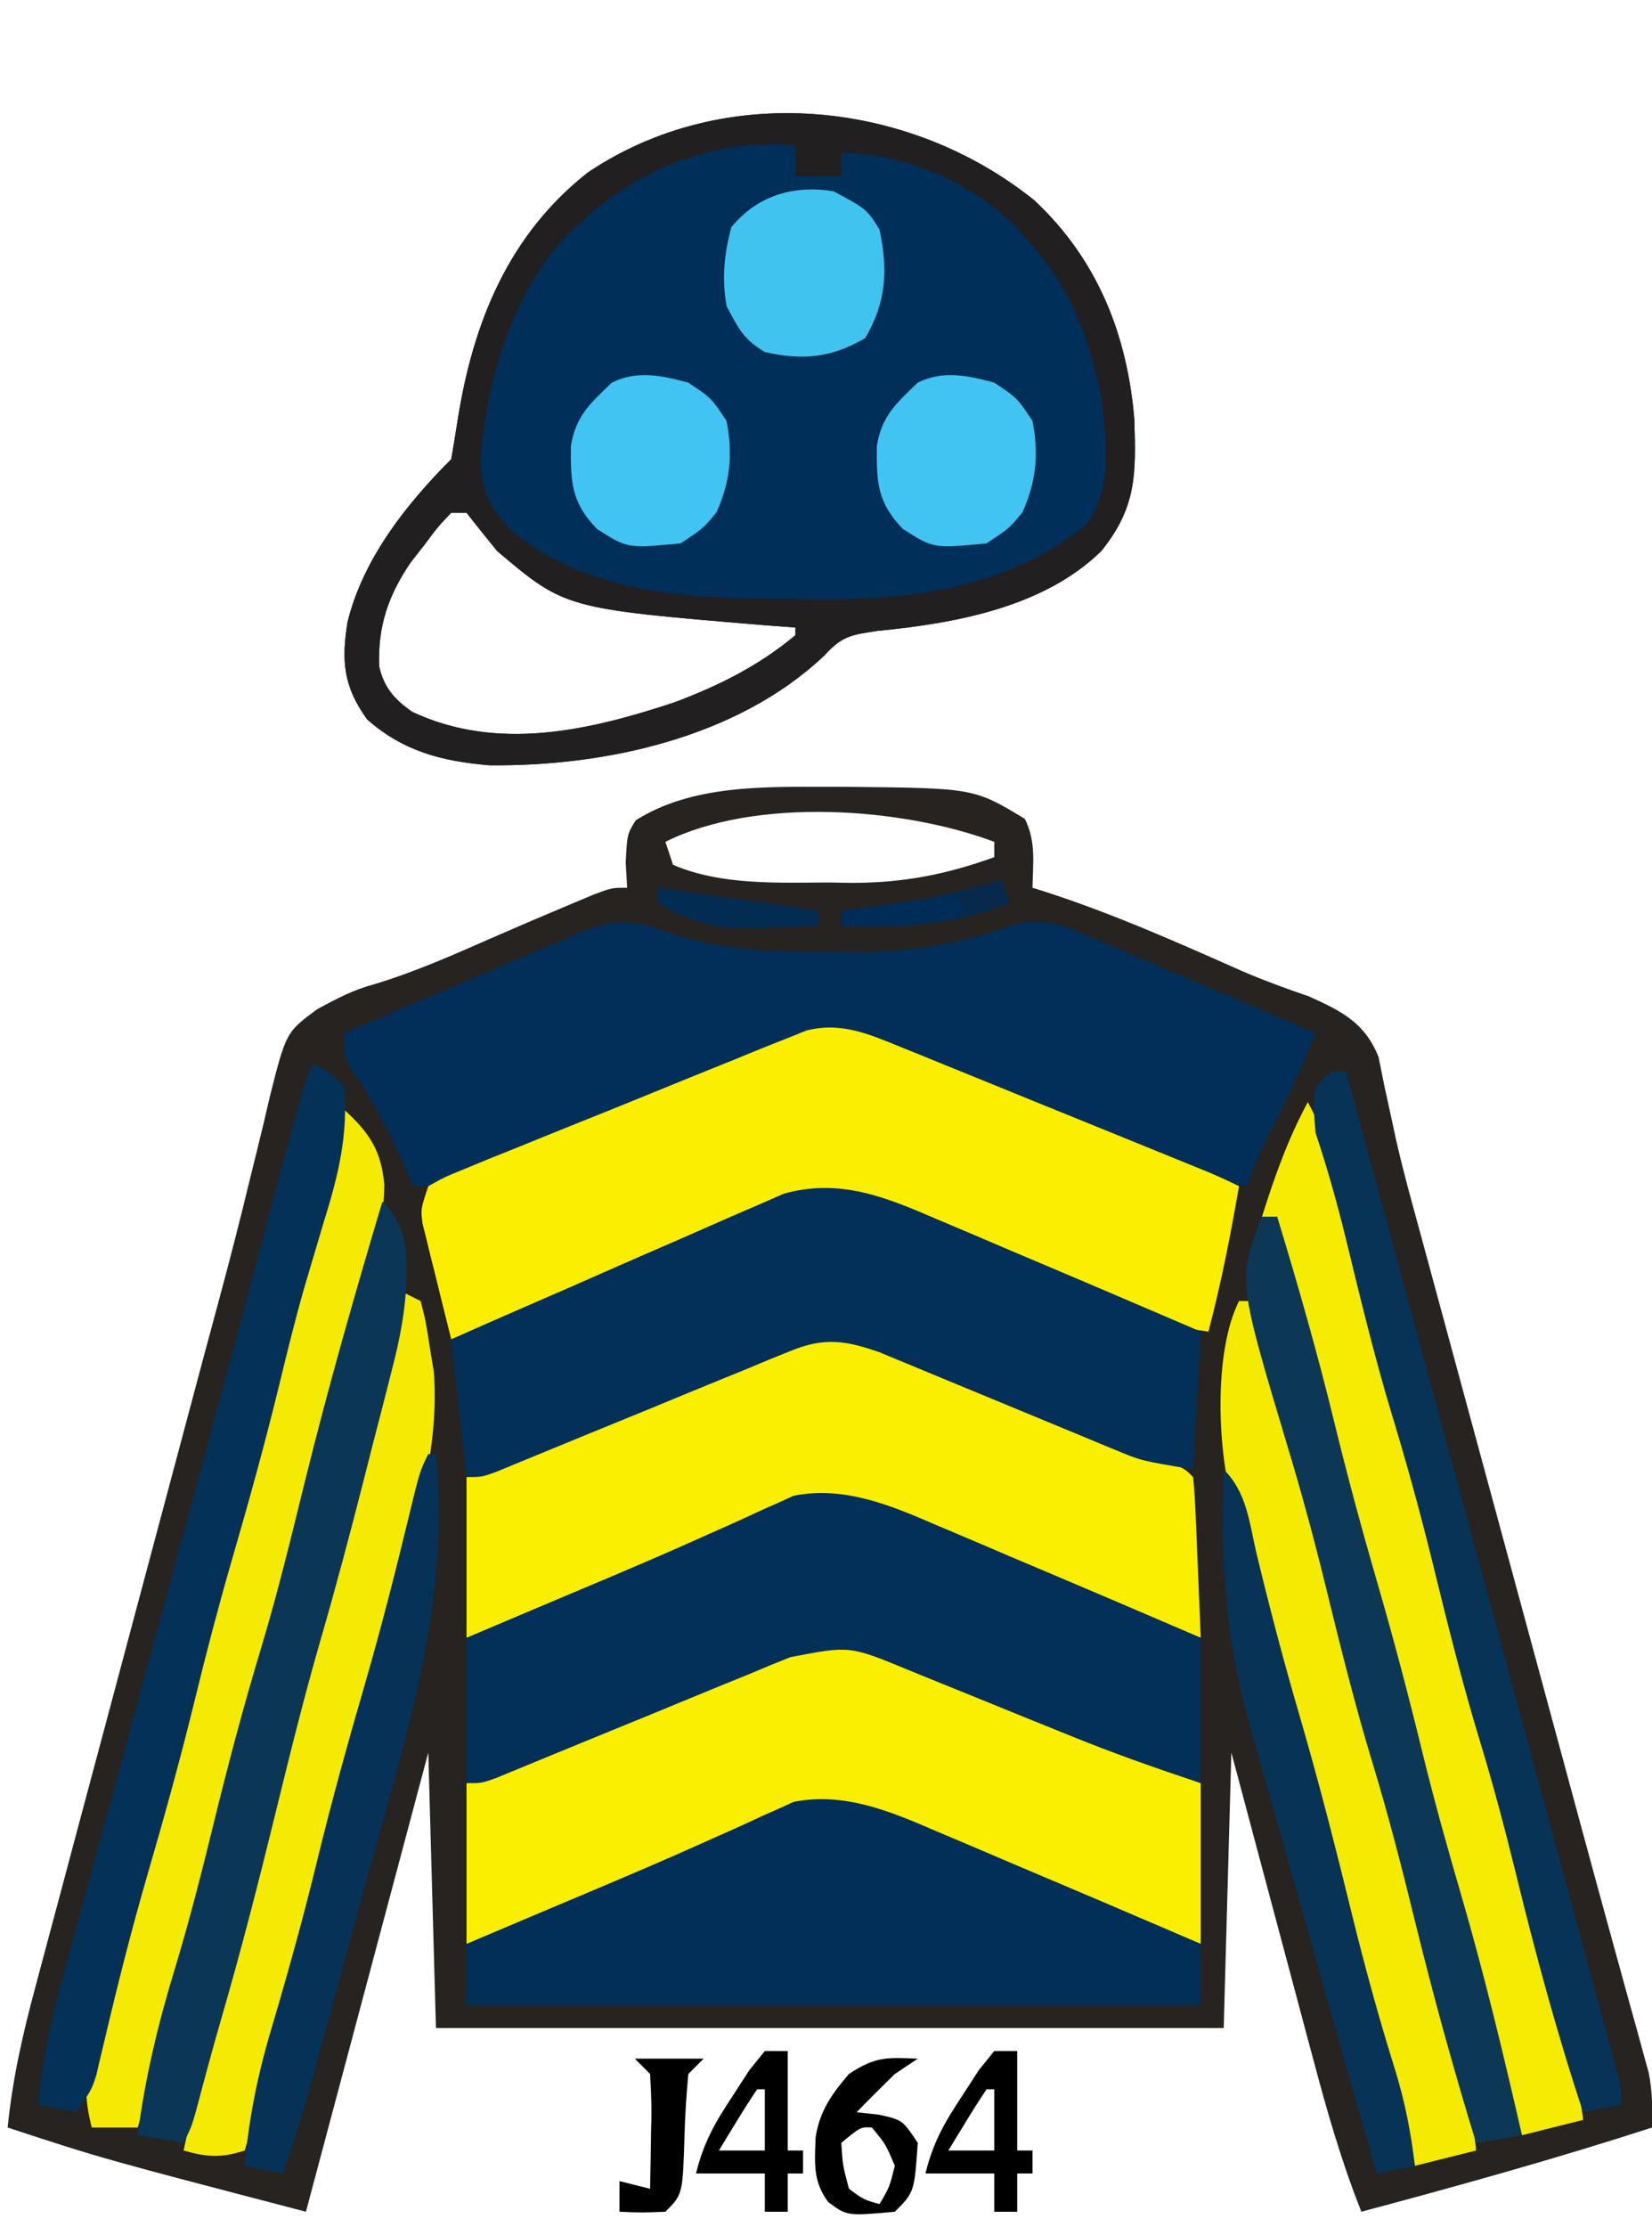 <?xml version="1.0" encoding="UTF-8"?>
<svg version="1.1" xmlns="http://www.w3.org/2000/svg" width="216" height="291">
<path d="M0 0 C0.828 0.001 1.657 0.002 2.51 0.002 C19.094 0.167 19.094 0.167 25.75 4.188 C27.228 7.144 26.81 9.93 26.75 13.188 C27.281 13.355 27.813 13.522 28.361 13.694 C37.232 16.559 45.677 20.311 54.188 24.091 C57.036 25.31 59.914 26.375 62.849 27.363 C67.151 29.307 70.191 30.791 72 35.311 C72.25 36.555 72.499 37.799 72.757 39.081 C73.071 40.53 73.388 41.978 73.708 43.426 C73.873 44.199 74.038 44.972 74.208 45.768 C75.16 50.017 76.329 54.206 77.48 58.404 C77.983 60.259 78.485 62.115 78.988 63.97 C79.519 65.925 80.051 67.881 80.582 69.836 C81.143 71.903 81.703 73.97 82.263 76.038 C83.731 81.45 85.2 86.861 86.669 92.273 C88.143 97.701 89.615 103.13 91.088 108.559 C91.375 109.616 91.661 110.673 91.957 111.762 C93.369 116.967 94.78 122.171 96.189 127.377 C96.726 129.358 97.263 131.338 97.799 133.319 C98.056 134.266 98.313 135.214 98.577 136.189 C99.903 141.08 101.237 145.968 102.585 150.852 C103.109 152.754 103.631 154.656 104.153 156.558 C104.741 158.7 105.334 160.841 105.933 162.98 C106.304 164.337 106.304 164.337 106.682 165.721 C106.892 166.475 107.101 167.228 107.317 168.005 C107.801 170.444 107.825 172.707 107.75 175.188 C95.189 179.255 82.505 182.782 69.75 186.188 C67.121 179.584 65.216 172.897 63.395 166.031 C62.935 164.317 62.935 164.317 62.466 162.568 C61.494 158.942 60.528 155.315 59.562 151.688 C58.902 149.219 58.241 146.75 57.58 144.281 C55.965 138.251 54.358 132.219 52.75 126.188 C52.42 138.067 52.09 149.947 51.75 162.188 C17.76 162.188 -16.23 162.188 -51.25 162.188 C-51.58 150.308 -51.91 138.428 -52.25 126.188 C-57.53 145.988 -62.81 165.787 -68.25 186.188 C-94.946 179.223 -94.946 179.223 -107.25 175.188 C-106.615 168.816 -105.254 162.861 -103.585 156.686 C-103.178 155.152 -103.178 155.152 -102.762 153.587 C-101.865 150.216 -100.96 146.846 -100.055 143.477 C-99.422 141.107 -98.79 138.737 -98.159 136.366 C-96.493 130.118 -94.82 123.872 -93.146 117.625 C-91.468 111.361 -89.797 105.094 -88.125 98.828 C-86.231 91.734 -84.337 84.64 -82.439 77.547 C-82.149 76.461 -81.859 75.376 -81.56 74.258 C-80.986 72.118 -80.408 69.979 -79.828 67.84 C-78.307 62.228 -76.857 56.608 -75.497 50.954 C-75.203 49.768 -74.908 48.581 -74.605 47.359 C-74.042 45.09 -73.5 42.816 -72.982 40.537 C-70.847 32.07 -70.847 32.07 -66.762 29.048 C-64.212 27.669 -62.061 26.525 -59.285 25.785 C-53.98 24.185 -49.008 21.972 -43.939 19.748 C-40.494 18.24 -37.04 16.763 -33.57 15.312 C-32.593 14.903 -31.616 14.493 -30.61 14.07 C-28.25 13.188 -28.25 13.188 -26.25 13.188 C-26.312 12.094 -26.374 11.001 -26.438 9.875 C-26.25 6.188 -26.25 6.188 -25.125 4.375 C-17.808 -0.259 -8.388 -0.009 0 0 Z M-21.25 7.188 C-20.92 8.178 -20.59 9.168 -20.25 10.188 C-13.992 12.893 -6.492 12.522 0.188 12.5 C1.16 12.516 2.133 12.532 3.135 12.549 C9.815 12.553 15.473 11.462 21.75 9.188 C21.75 8.527 21.75 7.867 21.75 7.188 C9.717 2.675 -9.493 1.309 -21.25 7.188 Z " fill="#262320" transform="translate(108.25,102.812)"/>
<path d="M0 0 C8.24 7.707 12.147 17.538 13.066 28.633 C13.283 35.774 13.366 40.069 8.75 45.812 C1.217 53.181 -10.385 55.266 -20.543 56.25 C-24.109 56.791 -25.173 56.953 -27.5 59.5 C-38.858 70.215 -56.11 73.964 -71.25 73.812 C-77.459 73.28 -82.463 72.016 -87.25 67.812 C-90.356 63.504 -90.626 60.172 -89.812 55.098 C-87.782 46.851 -82.181 39.743 -76.25 33.812 C-75.956 32.092 -75.666 30.37 -75.401 28.645 C-73.394 15.943 -68.747 4.464 -58.344 -3.68 C-40.558 -15.607 -16.404 -13.204 0 0 Z M-76.25 40.812 C-78 42.653 -78 42.653 -79.75 45 C-80.358 45.777 -80.967 46.555 -81.594 47.355 C-84.509 51.68 -85.868 55.685 -85.672 60.883 C-85.066 63.654 -83.637 65.247 -81.332 66.84 C-70.162 72.058 -58.158 69.27 -47 65.562 C-41.231 63.394 -35.999 60.783 -31.25 56.812 C-31.25 56.483 -31.25 56.153 -31.25 55.812 C-32.543 55.715 -33.836 55.617 -35.168 55.516 C-61.352 53.342 -61.352 53.342 -70.25 45.812 C-71.602 44.161 -72.94 42.497 -74.25 40.812 C-74.91 40.812 -75.57 40.812 -76.25 40.812 Z " fill="#002F5A" transform="translate(135.25,26.188)"/>
<path d="M0 0 C7.169 2.485 13.858 2.71 21.396 2.634 C22.555 2.646 23.714 2.657 24.908 2.669 C32.126 2.645 38.111 1.649 44.896 -0.741 C49.568 -2.281 52.843 -0.434 57.162 1.443 C57.956 1.777 58.749 2.112 59.566 2.456 C62.098 3.526 64.622 4.611 67.146 5.697 C68.862 6.425 70.578 7.152 72.295 7.878 C76.501 9.66 80.7 11.456 84.896 13.259 C83.394 17.084 81.702 20.722 79.834 24.384 C78.324 27.346 76.948 30.105 75.896 33.259 C72.502 32.66 69.468 31.807 66.277 30.509 C65.393 30.152 64.509 29.795 63.597 29.427 C62.654 29.042 61.712 28.656 60.74 28.259 C59.76 27.864 58.78 27.468 57.771 27.06 C53.586 25.37 49.406 23.67 45.225 21.97 C42.169 20.73 39.111 19.494 36.053 18.259 C35.11 17.874 34.167 17.488 33.196 17.091 C32.311 16.734 31.427 16.377 30.516 16.009 C29.742 15.695 28.969 15.38 28.172 15.056 C23.351 13.368 20.591 13.003 15.802 14.982 C14.815 15.382 13.827 15.783 12.809 16.195 C11.754 16.638 10.699 17.081 9.611 17.537 C8.518 17.982 7.425 18.427 6.298 18.886 C2.805 20.311 -0.681 21.753 -4.166 23.197 C-7.656 24.635 -11.147 26.07 -14.641 27.497 C-16.816 28.385 -18.987 29.281 -21.155 30.184 C-22.632 30.79 -22.632 30.79 -24.139 31.407 C-25.003 31.766 -25.867 32.124 -26.758 32.493 C-29.104 33.259 -29.104 33.259 -33.104 33.259 C-33.334 32.702 -33.565 32.146 -33.803 31.572 C-35.875 26.723 -38.174 22.342 -41.15 17.986 C-42.104 16.259 -42.104 16.259 -42.104 13.259 C-37.056 11.09 -32.002 8.936 -26.942 6.796 C-25.222 6.065 -23.503 5.331 -21.786 4.593 C-19.318 3.532 -16.844 2.486 -14.369 1.443 C-13.602 1.11 -12.836 0.776 -12.045 0.433 C-7.078 -1.638 -4.889 -1.721 0 0 Z " fill="#012F59" transform="translate(87.104,121.741)"/>
<path d="M0 0 C0.934 0.377 1.868 0.754 2.831 1.143 C4.325 1.754 4.325 1.754 5.849 2.377 C6.88 2.795 7.912 3.213 8.974 3.643 C12.264 4.978 15.55 6.318 18.837 7.658 C21.062 8.561 23.286 9.463 25.511 10.365 C29.571 12.013 33.63 13.662 37.688 15.316 C38.503 15.649 39.318 15.981 40.158 16.323 C41.509 16.89 42.84 17.503 44.15 18.158 C43.043 24.564 41.81 30.872 40.15 37.158 C35.896 36.584 32.337 35.571 28.404 33.865 C27.326 33.402 26.248 32.939 25.137 32.462 C24.007 31.97 22.877 31.478 21.712 30.971 C19.374 29.971 17.035 28.973 14.697 27.975 C11.656 26.67 8.617 25.362 5.585 24.037 C3.55 23.147 1.507 22.275 -0.538 21.408 C-1.614 20.939 -2.691 20.47 -3.8 19.986 C-9.704 18.384 -14.911 20.361 -20.385 22.67 C-20.986 22.921 -21.587 23.171 -22.205 23.43 C-24.111 24.227 -26.012 25.036 -27.913 25.846 C-29.159 26.369 -30.406 26.892 -31.653 27.414 C-36.726 29.543 -41.79 31.693 -46.834 33.891 C-47.476 34.17 -48.118 34.448 -48.779 34.736 C-50.56 35.51 -52.339 36.289 -54.118 37.068 C-56.85 38.158 -56.85 38.158 -58.85 38.158 C-59.548 35.39 -60.234 32.619 -60.913 29.846 C-61.212 28.667 -61.212 28.667 -61.516 27.465 C-61.7 26.708 -61.884 25.95 -62.073 25.17 C-62.246 24.473 -62.419 23.777 -62.597 23.059 C-62.85 21.158 -62.85 21.158 -61.85 18.158 C-59.79 16.993 -59.79 16.993 -57.043 15.874 C-56.018 15.451 -54.993 15.027 -53.937 14.591 C-52.262 13.92 -52.262 13.92 -50.553 13.236 C-49.413 12.772 -48.272 12.308 -47.096 11.83 C-44.057 10.598 -41.013 9.377 -37.968 8.159 C-36.105 7.41 -34.247 6.652 -32.389 5.89 C-28.824 4.429 -25.253 2.986 -21.678 1.549 C-20.57 1.094 -19.461 0.639 -18.319 0.17 C-17.282 -0.241 -16.244 -0.652 -15.176 -1.075 C-13.811 -1.625 -13.811 -1.625 -12.419 -2.185 C-7.868 -3.349 -4.224 -1.716 0 0 Z " fill="#FBEE01" transform="translate(117.85,136.842)"/>
<path d="M0 0 C0.834 0.337 1.668 0.674 2.527 1.021 C3.414 1.385 4.301 1.748 5.214 2.123 C6.135 2.497 7.055 2.87 8.003 3.255 C10.936 4.446 13.866 5.644 16.796 6.842 C18.78 7.648 20.763 8.454 22.747 9.26 C26.368 10.732 29.988 12.205 33.605 13.684 C34.332 13.98 35.059 14.277 35.807 14.583 C37.094 15.125 38.36 15.717 39.609 16.342 C39.609 23.272 39.609 30.202 39.609 37.342 C33.547 35.321 27.734 33.226 21.882 30.732 C20.257 30.053 18.632 29.375 17.007 28.697 C14.485 27.643 11.965 26.584 9.45 25.51 C6.996 24.465 4.534 23.441 2.07 22.42 C1.325 22.096 0.58 21.772 -0.188 21.439 C-6.257 18.958 -10.4 19.302 -16.658 21.478 C-17.76 21.943 -18.862 22.409 -19.997 22.889 C-20.602 23.142 -21.207 23.395 -21.831 23.656 C-23.75 24.46 -25.665 25.276 -27.579 26.092 C-28.842 26.624 -30.106 27.155 -31.37 27.686 C-36.226 29.727 -41.076 31.781 -45.921 33.848 C-47.001 34.305 -48.08 34.762 -49.192 35.232 C-50.149 35.64 -51.106 36.048 -52.092 36.468 C-54.391 37.342 -54.391 37.342 -56.391 37.342 C-56.391 30.412 -56.391 23.482 -56.391 16.342 C-49.796 13.601 -43.194 10.877 -36.585 8.169 C-34.338 7.245 -32.093 6.317 -29.849 5.384 C-26.625 4.044 -23.394 2.721 -20.161 1.4 C-19.159 0.98 -18.156 0.559 -17.124 0.125 C-16.183 -0.255 -15.243 -0.636 -14.273 -1.028 C-13.45 -1.367 -12.626 -1.707 -11.777 -2.057 C-7.513 -3.131 -3.954 -1.61 0 0 Z " fill="#FAEE01" transform="translate(117.391,216.658)"/>
<path d="M0 0 C1.256 0.506 1.256 0.506 2.537 1.021 C3.427 1.385 4.317 1.748 5.233 2.123 C6.156 2.497 7.079 2.87 8.03 3.255 C9.974 4.043 11.917 4.833 13.859 5.625 C16.844 6.842 19.831 8.052 22.819 9.26 C24.708 10.026 26.596 10.793 28.483 11.561 C29.381 11.924 30.279 12.288 31.204 12.662 C32.441 13.168 32.441 13.168 33.703 13.684 C34.432 13.98 35.161 14.277 35.912 14.583 C37.593 15.342 37.593 15.342 38.593 16.342 C38.75 17.901 38.844 19.467 38.909 21.033 C38.951 21.977 38.993 22.922 39.036 23.895 C39.075 24.888 39.115 25.881 39.155 26.904 C39.198 27.901 39.242 28.898 39.286 29.926 C39.393 32.398 39.494 34.87 39.593 37.342 C33.549 35.417 27.7 33.218 21.866 30.732 C20.242 30.053 18.617 29.375 16.991 28.697 C14.469 27.643 11.949 26.584 9.435 25.51 C6.98 24.465 4.518 23.441 2.054 22.42 C1.309 22.096 0.564 21.772 -0.204 21.439 C-6.273 18.958 -10.416 19.302 -16.674 21.478 C-17.775 21.943 -18.877 22.409 -20.013 22.889 C-20.618 23.142 -21.223 23.395 -21.847 23.656 C-23.766 24.46 -25.68 25.276 -27.595 26.092 C-28.858 26.624 -30.122 27.155 -31.386 27.686 C-36.242 29.727 -41.092 31.781 -45.937 33.848 C-47.016 34.305 -48.096 34.762 -49.208 35.232 C-50.165 35.64 -51.122 36.048 -52.108 36.468 C-54.407 37.342 -54.407 37.342 -56.407 37.342 C-56.407 30.412 -56.407 23.482 -56.407 16.342 C-49.812 13.601 -43.21 10.877 -36.601 8.169 C-34.354 7.245 -32.108 6.317 -29.865 5.384 C-26.64 4.044 -23.409 2.721 -20.177 1.4 C-19.174 0.98 -18.172 0.559 -17.14 0.125 C-16.199 -0.255 -15.258 -0.636 -14.289 -1.028 C-13.465 -1.367 -12.642 -1.707 -11.793 -2.057 C-7.526 -3.132 -3.959 -1.605 0 0 Z " fill="#FAEE01" transform="translate(117.407,176.658)"/>
<path d="M0 0 C1.157 0.487 1.157 0.487 2.337 0.983 C4.779 2.013 7.216 3.057 9.652 4.102 C11.291 4.795 12.929 5.488 14.568 6.18 C18.914 8.017 23.253 9.868 27.59 11.727 C29.9 12.717 32.21 13.707 34.59 14.727 C34.59 20.997 34.59 27.267 34.59 33.727 C28.696 31.762 22.963 29.75 17.23 27.406 C15.688 26.782 14.145 26.159 12.602 25.535 C10.209 24.564 7.817 23.592 5.426 22.619 C3.092 21.669 0.755 20.725 -1.582 19.781 C-2.294 19.49 -3.005 19.198 -3.738 18.897 C-11.334 15.763 -11.334 15.763 -19.077 17.265 C-19.971 17.626 -20.865 17.986 -21.786 18.358 C-23.215 18.956 -23.215 18.956 -24.672 19.566 C-26.152 20.168 -26.152 20.168 -27.663 20.781 C-30.813 22.063 -33.955 23.363 -37.098 24.664 C-40.252 25.958 -43.408 27.249 -46.565 28.536 C-48.529 29.338 -50.491 30.145 -52.451 30.957 C-53.335 31.32 -54.22 31.684 -55.132 32.058 C-55.911 32.381 -56.691 32.704 -57.495 33.036 C-59.41 33.727 -59.41 33.727 -61.41 33.727 C-61.41 27.457 -61.41 21.187 -61.41 14.727 C-59.754 14.025 -58.097 13.324 -56.391 12.602 C-55.314 12.146 -54.238 11.69 -53.128 11.22 C-50.763 10.219 -48.396 9.221 -46.028 8.226 C-40.572 5.929 -35.128 3.619 -29.734 1.18 C-28.89 0.805 -28.047 0.429 -27.177 0.043 C-25.628 -0.648 -24.086 -1.352 -22.552 -2.074 C-21.853 -2.382 -21.154 -2.69 -20.434 -3.008 C-19.845 -3.278 -19.256 -3.549 -18.65 -3.827 C-12.041 -5.144 -5.951 -2.576 0 0 Z " fill="#033058" transform="translate(122.41,199.273)"/>
<path d="M0 0 C0.771 0.324 1.542 0.649 2.337 0.983 C4.779 2.013 7.216 3.057 9.652 4.102 C11.291 4.795 12.929 5.488 14.568 6.18 C18.914 8.017 23.253 9.868 27.59 11.727 C29.9 12.717 32.21 13.707 34.59 14.727 C34.26 20.667 33.93 26.607 33.59 32.727 C26.841 31.602 26.841 31.602 23.592 30.252 C22.867 29.955 22.143 29.658 21.397 29.352 C20.634 29.032 19.872 28.712 19.086 28.383 C18.285 28.054 17.484 27.725 16.659 27.385 C14.113 26.338 11.57 25.283 9.027 24.227 C6.481 23.171 3.934 22.116 1.385 21.068 C-0.197 20.417 -1.778 19.761 -3.356 19.101 C-4.077 18.804 -4.798 18.507 -5.541 18.201 C-6.169 17.94 -6.797 17.679 -7.445 17.41 C-11.894 15.864 -14.665 15.449 -19.077 17.265 C-19.971 17.626 -20.865 17.986 -21.786 18.358 C-23.215 18.956 -23.215 18.956 -24.672 19.566 C-26.152 20.168 -26.152 20.168 -27.663 20.781 C-30.813 22.063 -33.955 23.363 -37.098 24.664 C-40.252 25.958 -43.408 27.249 -46.565 28.536 C-48.529 29.338 -50.491 30.145 -52.451 30.957 C-53.335 31.32 -54.22 31.684 -55.132 32.058 C-55.911 32.381 -56.691 32.704 -57.495 33.036 C-59.41 33.727 -59.41 33.727 -61.41 33.727 C-62.07 27.787 -62.73 21.847 -63.41 15.727 C-59.944 14.19 -56.48 12.657 -53 11.152 C-49.907 9.815 -46.82 8.467 -43.739 7.103 C-40.332 5.596 -36.916 4.109 -33.496 2.633 C-32.112 2.031 -30.731 1.424 -29.353 0.809 C-27.379 -0.07 -25.396 -0.924 -23.41 -1.773 C-22.255 -2.279 -21.1 -2.784 -19.91 -3.305 C-12.63 -5.32 -6.645 -2.877 0 0 Z " fill="#033058" transform="translate(122.41,159.273)"/>
<path d="M0 0 C1.157 0.487 1.157 0.487 2.337 0.983 C4.779 2.013 7.216 3.057 9.652 4.102 C11.291 4.795 12.929 5.488 14.568 6.18 C18.914 8.017 23.253 9.868 27.59 11.727 C28.273 12.019 28.956 12.312 29.66 12.614 C31.304 13.318 32.947 14.022 34.59 14.727 C34.59 17.367 34.59 20.007 34.59 22.727 C2.91 22.727 -28.77 22.727 -61.41 22.727 C-61.41 20.087 -61.41 17.447 -61.41 14.727 C-59.737 14.018 -58.064 13.31 -56.391 12.602 C-55.314 12.146 -54.238 11.69 -53.128 11.22 C-50.763 10.219 -48.396 9.221 -46.028 8.226 C-40.572 5.929 -35.128 3.619 -29.734 1.18 C-28.89 0.805 -28.047 0.429 -27.177 0.043 C-25.628 -0.648 -24.086 -1.352 -22.552 -2.074 C-21.853 -2.382 -21.154 -2.69 -20.434 -3.008 C-19.845 -3.278 -19.256 -3.549 -18.65 -3.827 C-12.041 -5.144 -5.951 -2.576 0 0 Z " fill="#022F57" transform="translate(122.41,239.273)"/>
<path d="M0 0 C8.24 7.707 12.147 17.538 13.066 28.633 C13.283 35.774 13.366 40.069 8.75 45.812 C1.217 53.181 -10.385 55.266 -20.543 56.25 C-24.109 56.791 -25.173 56.953 -27.5 59.5 C-38.858 70.215 -56.11 73.964 -71.25 73.812 C-77.459 73.28 -82.463 72.016 -87.25 67.812 C-90.356 63.504 -90.626 60.172 -89.812 55.098 C-87.782 46.851 -82.181 39.743 -76.25 33.812 C-75.956 32.092 -75.666 30.37 -75.401 28.645 C-73.394 15.943 -68.747 4.464 -58.344 -3.68 C-40.558 -15.607 -16.404 -13.204 0 0 Z M-59.25 2.812 C-59.791 3.314 -60.333 3.815 -60.891 4.332 C-68.366 12.09 -71.582 23.443 -72.422 33.965 C-72.323 38.26 -70.889 40.672 -67.938 43.562 C-57.575 51.741 -44.282 52.01 -31.688 52.062 C-30.488 52.083 -29.289 52.104 -28.053 52.125 C-15.497 52.179 -3.205 50.464 6.75 42.375 C10.305 37.579 9.417 31.427 8.75 25.812 C7.096 17.644 4.506 10.904 -1.25 4.812 C-1.74 4.271 -2.23 3.73 -2.734 3.172 C-8.516 -2.495 -17.192 -6.188 -25.25 -6.188 C-25.25 -5.197 -25.25 -4.207 -25.25 -3.188 C-27.23 -3.188 -29.21 -3.188 -31.25 -3.188 C-31.25 -4.508 -31.25 -5.827 -31.25 -7.188 C-41.522 -8.143 -51.825 -4.221 -59.25 2.812 Z M-76.25 40.812 C-78 42.653 -78 42.653 -79.75 45 C-80.358 45.777 -80.967 46.555 -81.594 47.355 C-84.509 51.68 -85.868 55.685 -85.672 60.883 C-85.066 63.654 -83.637 65.247 -81.332 66.84 C-70.162 72.058 -58.158 69.27 -47 65.562 C-41.231 63.394 -35.999 60.783 -31.25 56.812 C-31.25 56.483 -31.25 56.153 -31.25 55.812 C-32.543 55.715 -33.836 55.617 -35.168 55.516 C-61.352 53.342 -61.352 53.342 -70.25 45.812 C-71.602 44.161 -72.94 42.497 -74.25 40.812 C-74.91 40.812 -75.57 40.812 -76.25 40.812 Z " fill="#221F21" transform="translate(135.25,26.188)"/>
<path d="M0 0 C1.608 2.987 2.64 5.892 3.551 9.156 C3.834 10.168 4.118 11.181 4.41 12.224 C4.857 13.845 4.857 13.845 5.312 15.5 C5.624 16.62 5.935 17.74 6.256 18.894 C8.343 26.461 10.294 34.054 12.156 41.68 C13.849 48.556 15.792 55.347 17.77 62.146 C19.481 68.068 21.038 74.012 22.5 80 C24.206 86.984 26.067 93.906 28.062 100.812 C28.315 101.688 28.568 102.563 28.829 103.465 C29.076 104.321 29.323 105.177 29.578 106.059 C30.857 110.488 32.107 114.925 33.312 119.375 C33.618 120.496 33.924 121.618 34.238 122.773 C35.04 126.169 35.558 129.541 36 133 C32.04 133.99 32.04 133.99 28 135 C25.976 129.197 24.342 123.291 22.688 117.375 C22.376 116.264 22.065 115.153 21.744 114.009 C19.648 106.472 17.697 98.911 15.842 91.311 C14.389 85.413 12.763 79.581 11.062 73.75 C8.545 65.117 6.328 56.432 4.191 47.698 C2.509 40.881 0.662 34.139 -1.44 27.438 C-2.723 23.279 -3.485 19.306 -4 15 C-4.66 15 -5.32 15 -6 15 C-4.36 9.767 -2.61 4.848 0 0 Z " fill="#F6EB02" transform="translate(171,144)"/>
<path d="M0 0 C3.281 2.983 4.851 5.324 5.25 9.805 C5.171 15.806 3.311 21.605 1.812 27.375 C1.493 28.629 1.173 29.884 0.844 31.176 C-1.036 38.49 -3.028 45.755 -5.228 52.979 C-6.805 58.197 -8.145 63.455 -9.438 68.75 C-11.355 76.603 -13.504 84.365 -15.765 92.126 C-17.765 99.044 -19.527 106.004 -21.235 112.999 C-22.9 119.755 -24.839 126.384 -27 133 C-28.98 133 -30.96 133 -33 133 C-33.984 129.207 -33.937 126.642 -32.961 122.859 C-32.713 121.88 -32.465 120.901 -32.209 119.893 C-31.934 118.856 -31.659 117.818 -31.375 116.75 C-31.097 115.672 -30.819 114.593 -30.533 113.482 C-28.79 106.784 -26.91 100.136 -24.896 93.515 C-23.057 87.393 -21.523 81.207 -20 75 C-18.145 67.439 -16.162 59.958 -13.895 52.512 C-11.752 45.374 -10.015 38.141 -8.241 30.905 C-6.528 23.966 -4.652 17.099 -2.561 10.264 C-1.522 6.862 -0.623 3.503 0 0 Z " fill="#F5EA03" transform="translate(45,145)"/>
<path d="M0 0 C0.66 0 1.32 0 2 0 C5.012 10.29 7.958 20.582 10.5 31 C12.18 37.882 14.021 44.698 16 51.5 C18.215 59.113 20.224 66.751 22.097 74.454 C23.865 81.648 25.895 88.756 28.033 95.848 C29.53 100.915 30.491 105.738 31 111 C27.04 111.99 27.04 111.99 23 113 C22.72 111.991 22.441 110.981 22.152 109.941 C21.963 109.259 21.774 108.576 21.578 107.873 C21.141 106.296 20.704 104.72 20.267 103.143 C18.966 98.452 17.652 93.765 16.32 89.082 C13.063 77.595 9.979 66.089 7.138 54.491 C5.651 48.467 4.035 42.505 2.25 36.562 C2.044 35.866 1.838 35.17 1.626 34.453 C0.848 31.823 0.065 29.199 -0.789 26.594 C-2.846 19.463 -3.333 6.666 0 0 Z " fill="#F5EA02" transform="translate(162,170)"/>
<path d="M0 0 C0.66 0.33 1.32 0.66 2 1 C2.668 3.625 2.668 3.625 3.188 7 C3.367 8.093 3.546 9.186 3.73 10.312 C4.341 18.67 2.323 26.451 0.25 34.5 C-0.019 35.56 -0.288 36.621 -0.564 37.713 C-2.265 44.352 -4.109 50.931 -6.104 57.486 C-7.943 63.608 -9.477 69.794 -11 76 C-13.099 84.551 -15.367 93.016 -17.922 101.441 C-18.985 104.952 -20.001 108.471 -21 112 C-24.094 112.994 -25.903 112.878 -29 112 C-26.307 99.657 -23.425 87.375 -20.125 75.18 C-18.759 70.128 -17.443 65.064 -16.125 60 C-15.87 59.021 -15.615 58.042 -15.352 57.033 C-14.829 55.023 -14.305 53.014 -13.782 51.004 C-13.02 48.075 -12.256 45.147 -11.492 42.219 C-11.245 41.273 -10.999 40.327 -10.744 39.352 C-10.25 37.459 -9.756 35.566 -9.261 33.673 C-7.942 28.621 -6.629 23.568 -5.324 18.512 C-5.05 17.453 -4.776 16.395 -4.494 15.305 C-3.966 13.265 -3.44 11.224 -2.916 9.184 C-2.679 8.271 -2.443 7.358 -2.199 6.418 C-1.991 5.611 -1.783 4.805 -1.569 3.973 C-1 2 -1 2 0 0 Z " fill="#F5EA03" transform="translate(53,169)"/>
<path d="M0 0 C2 1 2 1 4 3 C4.535 9.422 3.211 14.651 1.312 20.75 C0.754 22.619 0.198 24.489 -0.355 26.359 C-0.634 27.301 -0.913 28.243 -1.201 29.213 C-2.415 33.448 -3.463 37.719 -4.5 42 C-6.397 49.776 -8.533 57.46 -10.77 65.145 C-12.48 71.067 -14.038 77.011 -15.5 83 C-17.395 90.762 -19.521 98.435 -21.761 106.105 C-23.831 113.253 -25.655 120.448 -27.352 127.693 C-27.54 128.478 -27.728 129.262 -27.922 130.07 C-28.083 130.759 -28.243 131.447 -28.409 132.157 C-29 134 -29 134 -31 137 C-32.65 136.67 -34.3 136.34 -36 136 C-35.346 128.05 -33.124 120.521 -31.02 112.859 C-30.61 111.352 -30.201 109.845 -29.792 108.337 C-28.698 104.306 -27.597 100.277 -26.495 96.248 C-25.355 92.076 -24.221 87.902 -23.087 83.729 C-21.714 78.68 -20.341 73.631 -18.966 68.583 C-16.155 58.264 -13.363 47.94 -10.594 37.609 C-10.265 36.384 -9.937 35.159 -9.598 33.897 C-8.37 29.316 -7.142 24.734 -5.918 20.152 C-5.099 17.091 -4.278 14.03 -3.457 10.969 C-3.219 10.077 -2.982 9.184 -2.737 8.265 C-1.114 2.227 -1.114 2.227 0 0 Z " fill="#043157" transform="translate(41,139)"/>
<path d="M0 0 C2.846 2.846 3.151 5.308 3.177 9.171 C3.121 13.746 2.337 17.853 1.172 22.262 C0.886 23.391 0.886 23.391 0.595 24.544 C-0.01 26.928 -0.63 29.307 -1.25 31.688 C-1.651 33.262 -2.05 34.837 -2.449 36.412 C-4.217 43.353 -6.053 50.265 -8.047 57.145 C-10.239 64.713 -12.126 72.349 -14 80 C-16.208 89.015 -18.503 97.978 -21.101 106.89 C-22.253 110.875 -23.325 114.88 -24.387 118.891 C-25 121 -25 121 -26 123 C-27.98 122.67 -29.96 122.34 -32 122 C-31.03 114.485 -29.314 107.355 -27.099 100.125 C-25.183 93.8 -23.57 87.419 -22 81 C-20.123 73.347 -18.113 65.774 -15.826 58.235 C-13.698 51.146 -11.953 43.97 -10.184 36.785 C-7.139 24.421 -3.643 12.199 0 0 Z " fill="#0B3655" transform="translate(50,157)"/>
<path d="M0 0 C0.66 0 1.32 0 2 0 C4.699 8.867 7.24 17.744 9.438 26.75 C11.138 33.716 12.996 40.615 15 47.5 C17.218 55.122 19.225 62.771 21.105 70.483 C22.591 76.514 24.258 82.476 26 88.438 C29.047 98.872 31.574 109.406 34 120 C31.03 120.495 31.03 120.495 28 121 C25.051 111.397 22.393 101.757 20 92 C18.311 85.117 16.565 78.28 14.5 71.5 C12.124 63.697 10.177 55.806 8.237 47.885 C6.743 41.831 5.125 35.841 3.312 29.875 C-3.155 8.302 -3.155 8.302 0 0 Z " fill="#0D3855" transform="translate(165,159)"/>
<path d="M0 0 C0.66 0 1.32 0 2 0 C2.678 2.504 3.357 5.008 4.035 7.512 C4.261 8.347 4.488 9.182 4.721 10.042 C6.059 14.981 7.396 19.92 8.733 24.86 C12.03 37.039 15.33 49.218 18.636 61.395 C20.737 69.13 22.835 76.866 24.933 84.601 C26.257 89.485 27.582 94.369 28.91 99.252 C30.179 103.922 31.446 108.592 32.711 113.263 C33.185 115.012 33.66 116.76 34.136 118.509 C34.792 120.916 35.444 123.324 36.095 125.732 C36.29 126.444 36.484 127.157 36.685 127.89 C38 132.772 38 132.772 38 135 C36.35 135.33 34.7 135.66 33 136 C29.592 125.746 26.797 115.415 24.232 104.92 C22.792 99.065 21.258 93.267 19.5 87.5 C17.121 79.69 15.175 71.791 13.23 63.863 C11.623 57.361 9.854 50.942 7.901 44.536 C5.684 37.158 3.874 29.679 2.055 22.195 C0.878 17.38 -0.418 12.701 -2 8 C-2.25 4.75 -2.25 4.75 -2 2 C-1.34 1.34 -0.68 0.68 0 0 Z " fill="#073356" transform="translate(174,140)"/>
<path d="M0 0 C0.33 0 0.66 0 1 0 C2.819 18.354 -2.343 35.078 -7.228 52.546 C-8.313 56.451 -9.368 60.365 -10.426 64.277 C-11.976 69.987 -13.535 75.694 -15.121 81.394 C-15.436 82.528 -15.751 83.663 -16.076 84.832 C-16.976 87.917 -17.963 90.959 -19 94 C-20.65 93.67 -22.3 93.34 -24 93 C-23.444 86.411 -22.172 80.501 -20.25 74.188 C-18.173 67.158 -16.23 60.123 -14.5 53 C-12.606 45.238 -10.477 37.567 -8.241 29.897 C-6.164 22.714 -4.317 15.486 -2.561 8.219 C-1.096 2.191 -1.096 2.191 0 0 Z " fill="#063257" transform="translate(56,190)"/>
<path d="M0 0 C3 3 3.318 6.793 4.25 10.812 C5.98 18.013 7.855 25.143 9.938 32.25 C12.456 40.882 14.672 49.568 16.809 58.302 C18.491 65.119 20.338 71.861 22.44 78.562 C23.723 82.721 24.485 86.694 25 91 C22.525 91.495 22.525 91.495 20 92 C17.363 82.818 14.753 73.629 12.177 64.43 C10.979 60.157 9.773 55.887 8.545 51.622 C7.356 47.492 6.192 43.354 5.044 39.212 C4.606 37.648 4.159 36.087 3.704 34.528 C0.293 22.828 -0.53 12.17 0 0 Z " fill="#073356" transform="translate(160,192)"/>
<path d="M0 0 C3 2 3 2 5 5 C5.824 9.376 5.502 12.877 3.688 16.938 C2 19 2 19 -1 21 C-7.947 21.672 -7.947 21.672 -11.938 19.125 C-15.308 15.652 -15.39 13.011 -15.359 8.328 C-14.755 4.41 -12.831 2.696 -10 0 C-6.706 -1.647 -3.43 -0.931 0 0 Z " fill="#41C4F1" transform="translate(130,50)"/>
<path d="M0 0 C3 2 3 2 5 5 C5.824 9.376 5.502 12.877 3.688 16.938 C2 19 2 19 -1 21 C-7.947 21.672 -7.947 21.672 -11.938 19.125 C-15.308 15.652 -15.39 13.011 -15.359 8.328 C-14.755 4.41 -12.831 2.696 -10 0 C-6.706 -1.647 -3.43 -0.931 0 0 Z " fill="#41C4F1" transform="translate(90,50)"/>
<path d="M0 0 C4.318 2.319 4.318 2.319 6 5 C7.119 10.295 6.88 14.504 4.125 19.188 C-0.289 21.748 -4.023 22.134 -9 21 C-11.827 19.272 -12.344 18.092 -14 15 C-14.637 11.425 -14.326 8.207 -13.375 4.688 C-9.98 0.521 -5.166 -0.861 0 0 Z " fill="#41C3F0" transform="translate(109,25)"/>
<path d="M0 0 C-0.99 0.66 -1.98 1.32 -3 2 C-4.686 3.647 -6.356 5.311 -8 7 C-6.577 7.155 -6.577 7.155 -5.125 7.312 C-2 8 -2 8 0 11 C-0.453 17.453 -0.453 17.453 -3 20 C-9.232 20.567 -9.232 20.567 -11.695 18.75 C-13.753 15.99 -13.468 13.629 -13.359 10.289 C-12.812 6.801 -11.261 4.649 -9 2 C-5.565 -0.29 -4.015 -0.178 0 0 Z M-10 11 C-9.816 13.941 -9.816 13.941 -9 17 C-7.048 18.436 -7.048 18.436 -5 19 C-3.695 16.782 -3.695 16.782 -3 14 C-4.191 11.18 -4.191 11.18 -6 9 C-7.462 8.908 -7.462 8.908 -10 11 Z " fill="#000000" transform="translate(120,269)"/>
<path d="M0 0 C0.99 0 1.98 0 3 0 C3 4.29 3 8.58 3 13 C3.66 13 4.32 13 5 13 C5 13.99 5 14.98 5 16 C4.34 16 3.68 16 3 16 C3 17.65 3 19.3 3 21 C2.01 21 1.02 21 0 21 C0 19.35 0 17.7 0 16 C-2.97 16 -5.94 16 -9 16 C-7.953 11.812 -6.487 9.332 -4.125 5.75 C-3.077 4.134 -3.077 4.134 -2.008 2.484 C-1.345 1.665 -0.683 0.845 0 0 Z M-1 5 C-1.891 6.309 -2.739 7.648 -3.562 9 C-4.018 9.742 -4.473 10.485 -4.941 11.25 C-5.465 12.116 -5.465 12.116 -6 13 C-4.02 13 -2.04 13 0 13 C0 10.36 0 7.72 0 5 C-0.33 5 -0.66 5 -1 5 Z " fill="#000000" transform="translate(130,268)"/>
<path d="M0 0 C0.99 0 1.98 0 3 0 C3 4.29 3 8.58 3 13 C3.66 13 4.32 13 5 13 C5 13.99 5 14.98 5 16 C4.34 16 3.68 16 3 16 C3 17.65 3 19.3 3 21 C2.01 21 1.02 21 0 21 C0 19.35 0 17.7 0 16 C-2.97 16 -5.94 16 -9 16 C-7.953 11.812 -6.487 9.332 -4.125 5.75 C-3.077 4.134 -3.077 4.134 -2.008 2.484 C-1.345 1.665 -0.683 0.845 0 0 Z M-1 5 C-1.891 6.309 -2.739 7.648 -3.562 9 C-4.018 9.742 -4.473 10.485 -4.941 11.25 C-5.465 12.116 -5.465 12.116 -6 13 C-4.02 13 -2.04 13 0 13 C0 10.36 0 7.72 0 5 C-0.33 5 -0.66 5 -1 5 Z " fill="#000000" transform="translate(100,268)"/>
<path d="M0 0 C2.97 0 5.94 0 9 0 C8.34 0.66 7.68 1.32 7 2 C6.745 4.689 6.58 7.306 6.5 10 C6.27 17.73 6.27 17.73 4 20 C0.875 20.125 0.875 20.125 -2 20 C-2 18.68 -2 17.36 -2 16 C-0.68 16.33 0.64 16.66 2 17 C2.054 14.541 2.094 12.084 2.125 9.625 C2.142 8.926 2.159 8.228 2.176 7.508 C2.193 5.671 2.103 3.834 2 2 C1.34 1.34 0.68 0.68 0 0 Z " fill="#000000" transform="translate(83,269)"/>
<path d="M0 0 C0.33 0.99 0.66 1.98 1 3 C-6.465 5.775 -13.067 6.368 -21 6 C-21 5.34 -21 4.68 -21 4 C-20.071 3.879 -19.141 3.758 -18.184 3.633 C-8.964 2.388 -8.964 2.388 0 0 Z " fill="#002D58" transform="translate(131,115)"/>
<path d="M0 0 C6.93 0.99 13.86 1.98 21 3 C21 3.66 21 4.32 21 5 C18.624 5.082 16.251 5.141 13.875 5.188 C13.21 5.213 12.545 5.238 11.859 5.264 C7.131 5.333 4.049 4.403 0 2 C0 1.34 0 0.68 0 0 Z " fill="#032C53" transform="translate(86,116)"/>
<path d="M0 0 C0.33 0.99 0.66 1.98 1 3 C-0.98 3.66 -2.96 4.32 -5 5 C-5 4.34 -5 3.68 -5 3 C-5.66 2.67 -6.32 2.34 -7 2 C-4.69 1.34 -2.38 0.68 0 0 Z " fill="#072A4C" transform="translate(131,115)"/>
</svg>
